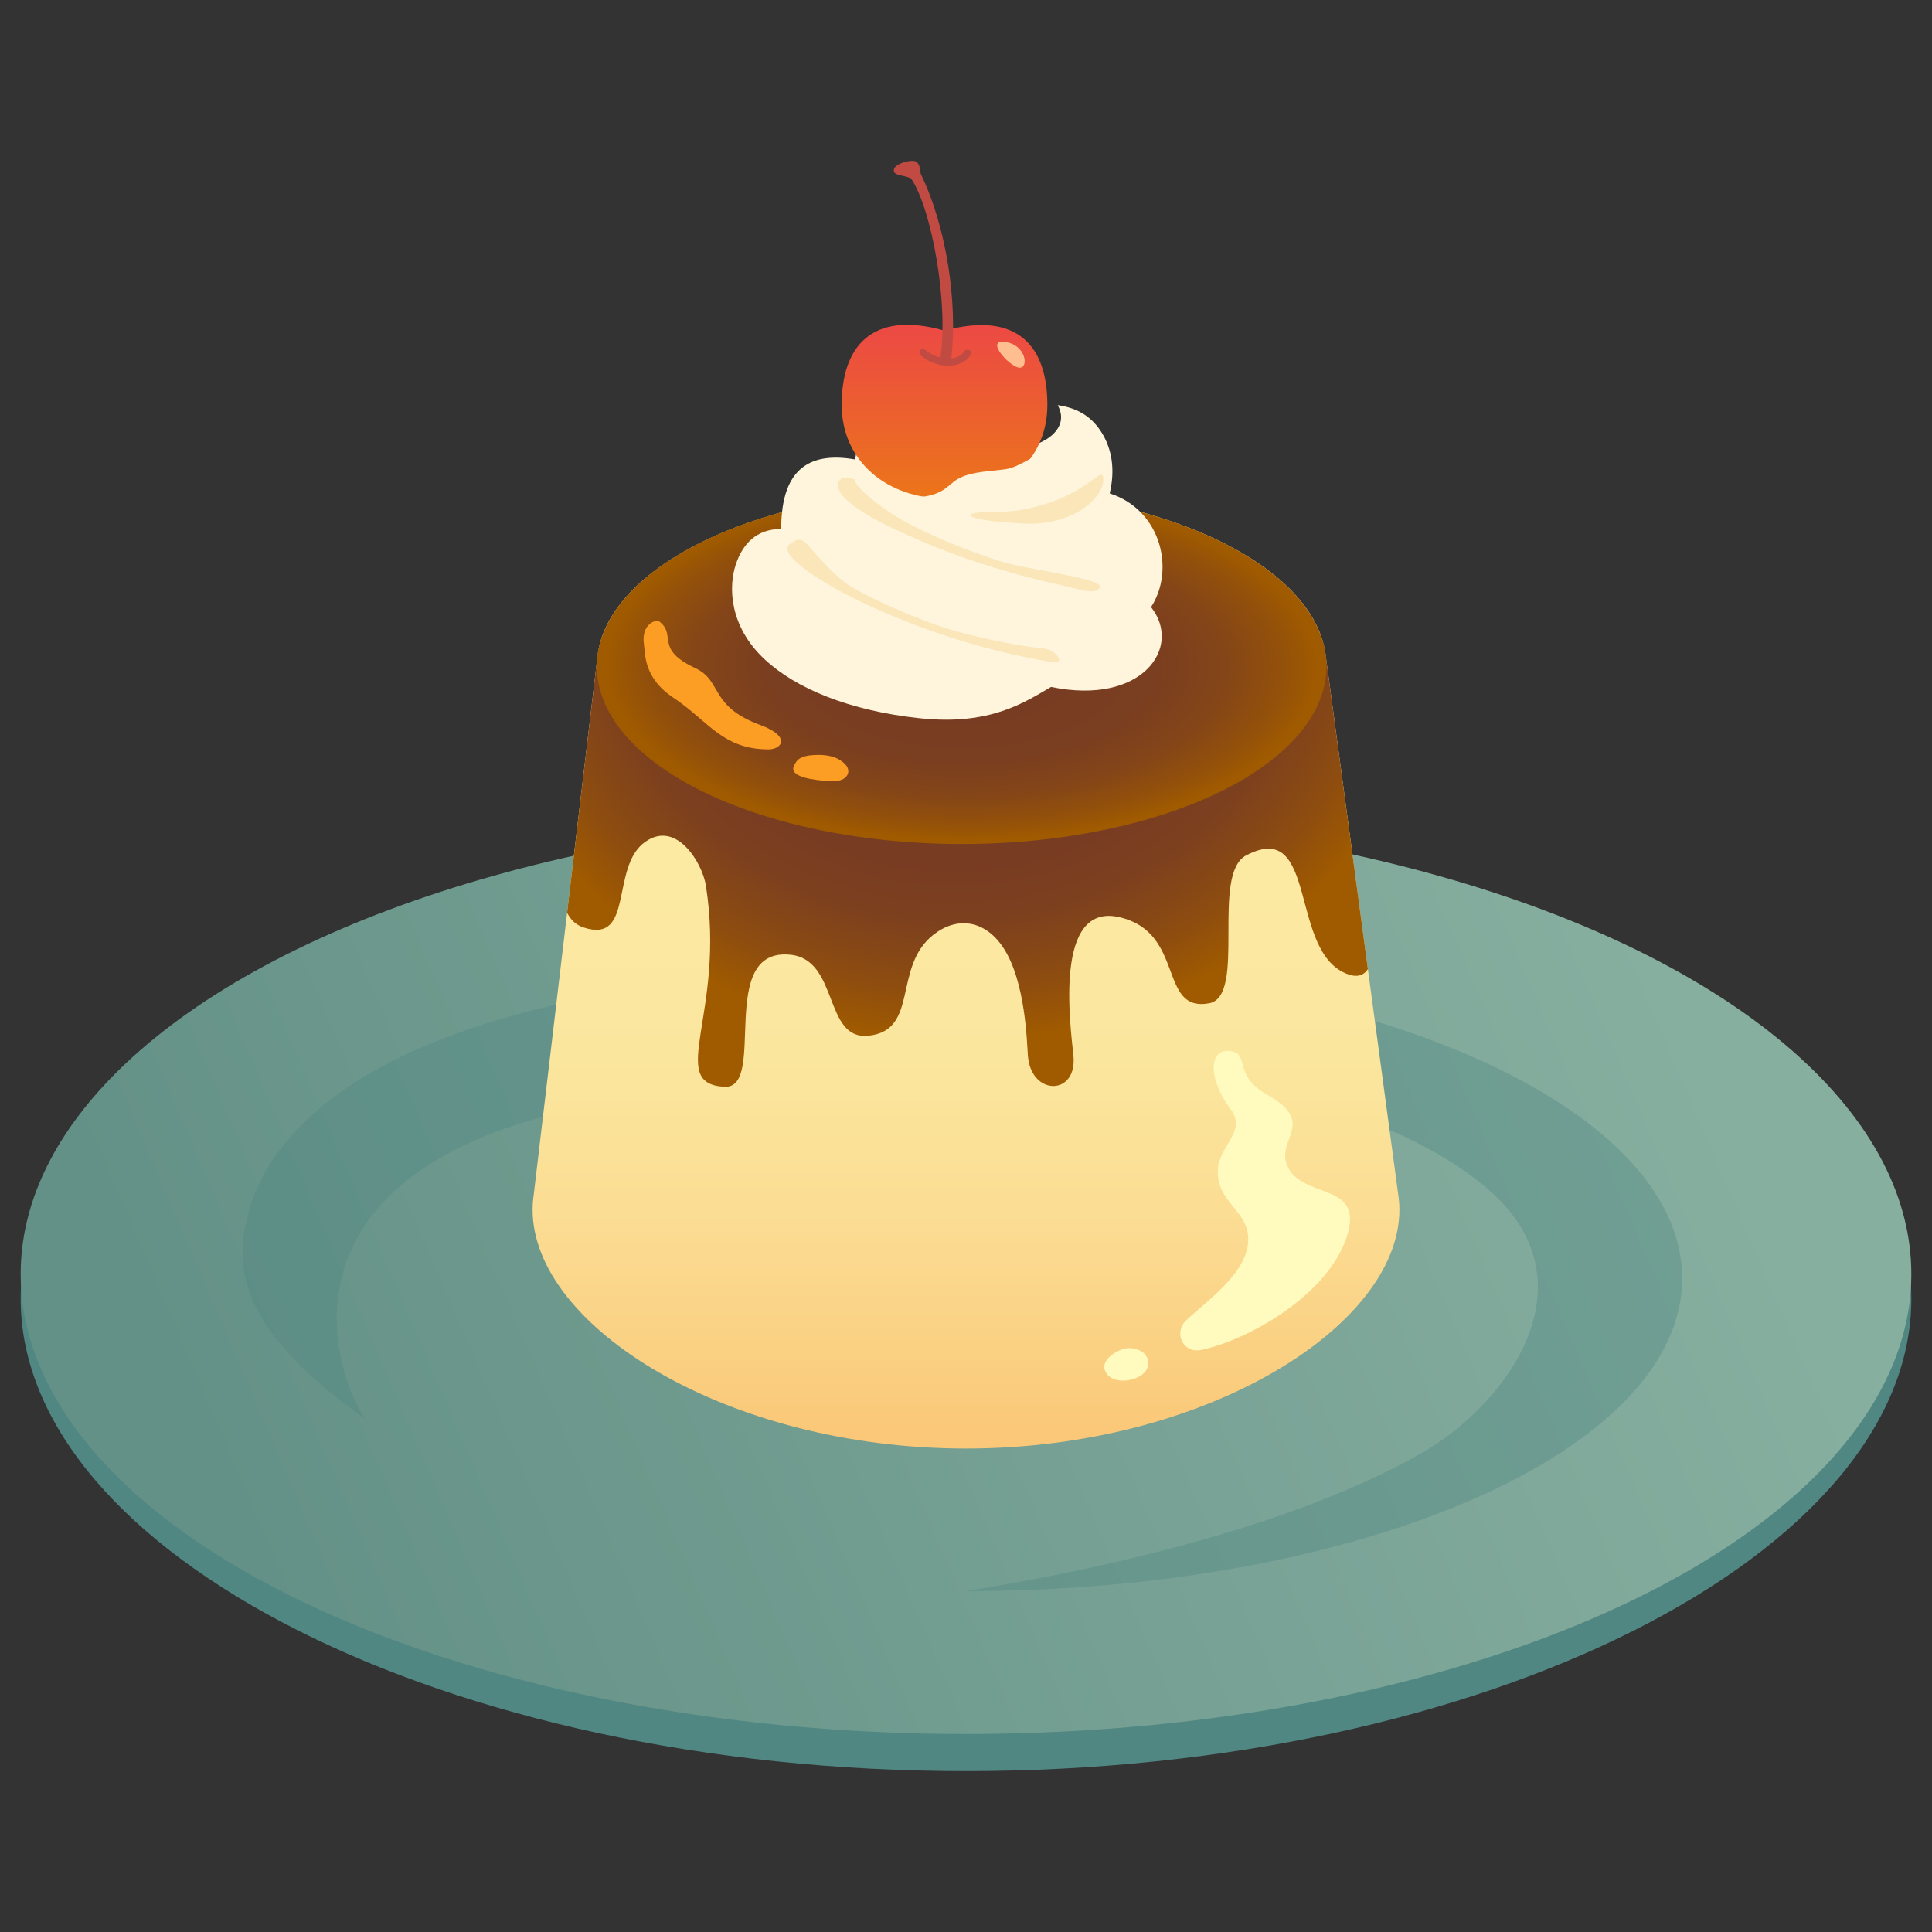<?xml version="1.0" encoding="UTF-8"?><svg xmlns="http://www.w3.org/2000/svg" xmlns:xlink="http://www.w3.org/1999/xlink" viewBox="0 0 700 700"><rect x="0" y="0" width="700" height="700" fill="#333333" stroke="none"/><defs><style>.cls-1,.cls-2{fill:none;}.cls-3{fill:#ffbe8f;}.cls-4{fill:#c14a43;}.cls-5{mix-blend-mode:multiply;opacity:.4;}.cls-6{fill:url(#_名称未設定グラデーション_1286);}.cls-7{fill:url(#_名称未設定グラデーション_1275);}.cls-8{fill:url(#_名称未設定グラデーション_1264);}.cls-9{fill:url(#_名称未設定グラデーション_1157);}.cls-10{fill:#508782;}.cls-2{stroke:#c14a43;stroke-linecap:round;stroke-linejoin:round;stroke-width:2.62px;}.cls-11{isolation:isolate;}.cls-12{fill:#fff5dc;}.cls-13{fill:#fc9d24;}.cls-14{fill:url(#_名称未設定グラデーション_379);}.cls-15{fill:#fffbbe;}.cls-16{fill:#fae6b9;}.cls-17{clip-path:url(#clippath);}</style><linearGradient id="_名称未設定グラデーション_379" x1="94.26" y1="571.53" x2="602.97" y2="352.94" gradientUnits="userSpaceOnUse"><stop offset="0" stop-color="#649187"/><stop offset="1" stop-color="#87afa0"/></linearGradient><linearGradient id="_名称未設定グラデーション_1286" x1="350" y1="180.39" x2="350" y2="517.89" gradientUnits="userSpaceOnUse"><stop offset=".41" stop-color="#fce9a2"/><stop offset=".6" stop-color="#fbe69e"/><stop offset=".77" stop-color="#fbdd93"/><stop offset=".93" stop-color="#facf81"/><stop offset="1" stop-color="#fac878"/></linearGradient><clipPath id="clippath"><path class="cls-1" d="M193.37,432.91c-.26,1.8-.4,3.61-.4,5.43,0,42.19,70.31,86.49,157.03,86.49s157.03-44.3,157.03-86.49c0-2.03-.17-4.04-.49-6.04l-25.85-192.09c-.07-.65-.16-1.3-.26-1.94-3.47-34.01-61.24-61.06-132.01-61.06s-128.95,27.25-132.04,61.43c-.1.65-.17,1.29-.23,1.94l-22.78,192.32Z"/></clipPath><radialGradient id="_名称未設定グラデーション_1275" cx="346.49" cy="212.45" fx="346.49" fy="212.45" r="138.87" gradientTransform="translate(615.12 -191.22) rotate(89.93) scale(1.17 1.27) skewX(.03)" gradientUnits="userSpaceOnUse"><stop offset=".61" stop-color="#783c23"/><stop offset=".73" stop-color="#7d401e"/><stop offset=".88" stop-color="#8d4c10"/><stop offset="1" stop-color="#a05a00"/></radialGradient><radialGradient id="_名称未設定グラデーション_1264" cx="348.42" cy="241.51" fx="348.42" fy="241.51" r="128.44" gradientTransform="translate(.71 120.9) rotate(.34) scale(1 .49)" gradientUnits="userSpaceOnUse"><stop offset=".27" stop-color="#783c23"/><stop offset=".54" stop-color="#7a3e20"/><stop offset=".74" stop-color="#844518"/><stop offset=".91" stop-color="#94510a"/><stop offset="1" stop-color="#a05a00"/></radialGradient><linearGradient id="_名称未設定グラデーション_1157" x1="342.22" y1="119.33" x2="342.22" y2="181.49" gradientUnits="userSpaceOnUse"><stop offset="0" stop-color="#ec4a43"/><stop offset="1" stop-color="#ec7619"/></linearGradient></defs><g class="cls-11"><g id="_レイヤー_2"><path class="cls-10" d="M7.49,470.61c0,92.02,153.35,171.1,342.51,171.1s342.51-79.08,342.51-171.1-153.35-166.62-342.51-166.62S7.49,378.59,7.49,470.61Z"/><ellipse class="cls-14" cx="350" cy="461.64" rx="342.51" ry="166.62"/><g class="cls-5"><path class="cls-10" d="M88.57,445.78c7.85-46,68.44-95.37,261.43-95.93,143.31-.42,259.48,50.74,259.48,113.32s-116.17,113.32-259.48,113.32c72.93-11.78,129.47-29.67,164.93-49.93,31.42-17.95,62.15-61.06,25.81-94.25-25.81-23.56-76.3-40.39-127.91-43.76-39.25-2.56-88.58-7.52-194.11,11.22-120.05,21.32-99.86,94.25-86.39,114.44-32.54-23.56-47.98-43.71-43.76-68.44Z"/></g><path class="cls-6" d="M193.37,432.91c-.26,1.8-.4,3.61-.4,5.43,0,42.19,70.31,86.49,157.03,86.49s157.03-44.3,157.03-86.49c0-2.03-.17-4.04-.49-6.04l-25.85-192.09c-.07-.65-.16-1.3-.26-1.94-3.47-34.01-61.24-61.06-132.01-61.06s-128.95,27.25-132.04,61.43c-.1.65-.17,1.29-.23,1.94l-22.78,192.32Z"/><g class="cls-17"><path class="cls-15" d="M446.83,381.07c-8.63-2.32-9.88,8.88-.88,20.92,6,8.02-4.69,13.51-4.74,22.26-.07,11.28,10.31,14.11,11.02,23.73.93,12.51-14.88,23.24-22.4,30.35-4.76,4.49-1.3,12.27,5.63,10.75,17.84-3.92,47.35-20.93,53.06-42.89,4.6-17.68-16.79-11.93-22.07-23.69-4.36-9.69,10.92-15.64-7.23-25.81-12.12-6.79-6.83-14.13-12.39-15.63Z"/><path class="cls-15" d="M401.19,498c3.38,4.24,13.86,2,14.73-3.12.96-5.63-5.76-7.13-8.91-6.12-3.92,1.25-9.2,5.01-5.82,9.24Z"/><path class="cls-7" d="M212.56,234.08c-2.24,49.67-19.17,96.01-1.12,101.96,18.51,6.1,9.54-21.95,22.3-31,11.41-8.09,20.74,7.72,22.01,15.79,7.32,46.34-14.59,71.81,6.73,72.93,15.69.83-3.2-50.68,23.97-47.84,17.55,1.84,11.94,31.01,28.2,29.34,18.49-1.9,8.68-24.91,23.56-36.6,8.41-6.61,18.51-5.49,25.24,4.61,8.14,12.21,8.59,34.25,8.98,39.27,1.12,14.59,17.95,14.59,16.49-.04-1.13-11.28-7.2-55.75,16.71-50.17s13.93,34.51,32.44,31.18c13.8-2.49.43-46.8,13.46-53.6,26.37-13.75,15.15,35.61,37.03,43.14,28.57,9.83-19.07-125.49,5.61-120.26l-281.62,1.31Z"/></g><ellipse class="cls-8" cx="348.42" cy="241.51" rx="132.18" ry="64.3"/><path class="cls-13" d="M233.29,233.25c-.98-6.87,4.2-9.26,5.89-7.85,5.89,4.91-1.96,9.81,12.76,16.68,9.94,4.64,4.91,13.74,23.55,20.61,11.2,4.13,7.85,8.83,2.94,8.83-16.68,0-21.89-10.38-34.35-18.65-10.92-7.24-10.24-15.74-10.79-19.63Z"/><path class="cls-13" d="M306.19,276.85c2.51,2.51,1.05,6.48-5.01,6.2-6.77-.31-14.97-1.62-13.64-5.22,1.07-2.89,2.94-3.93,6.78-4.22,7.08-.54,10.15,1.52,11.87,3.24Z"/><path class="cls-12" d="M277.07,238.92c-12.97-12.12-13.16-26.42-10.45-34.48,2.46-7.31,7.39-12.79,16.42-12.79,0-22.84,11.29-27.9,26.88-25.16,0-7.89,13.34-15.04,32.83-5.58,5.79,2.81,23.33,5.66,35.88-1.45,3.82-2.16,7.93-6.57,4.6-12.66,6.29.88,11.8,3.5,15.73,9.63,3.93,6.13,5.15,13.69,3.11,22.33,18.9,6.14,23.62,28,14.97,41.2,11.49,14.47-3.09,35.78-36.23,28.93-9.76,5.69-22.19,14.08-47.64,11.34s-44.8-10.76-56.1-21.32Z"/><path class="cls-16" d="M381.52,239.93c-52.24-8.22-102.79-36.63-95.56-42.6,2.77-2.29,4.21-2.43,6.56,0,2.36,2.43,9.49,11.43,16.14,15.42,7.88,4.73,25.99,12.6,37.02,15.75,11.03,3.15,25.97,5.98,31.51,6.3,5.53.32,9.06,5.86,4.33,5.12Z"/><path class="cls-16" d="M398.48,212.76c-1.49,2.99-7.09.79-14.18-.79-26.34-5.85-44.68-12.98-60.65-20.48-12.54-5.89-19.34-11.43-19.9-14.72-.33-1.97.21-4.98,5.86-3.07,0,0-.14,2.82,10.89,10.7,8.03,5.74,24.19,13.26,41.75,18.9,9.73,3.13,37.81,6.3,36.23,9.45Z"/><path class="cls-9" d="M379.48,146.7c0,20.58-16.68,33.9-37.26,33.9s-37.26-13.33-37.26-33.9,10.35-34.5,37.26-26.91c27.09-7.34,37.26,6.33,37.26,26.91Z"/><path class="cls-12" d="M329.62,180.25c12.6,0,13.39-4.73,18.12-7.09,4.73-2.36,11.03-2.36,16.54-3.15,5.51-.79,10.44-5.73,14.67-5.62,4.23.11,2.83,6.68,1.87,8.77-2.29,4.99-11.58,10.27-20.48,11.81-18.12,3.15-30.72-4.73-30.72-4.73Z"/><path class="cls-16" d="M354.03,185.76c6.3-.79,10.31.34,18.9-1.58,21.27-4.73,26.19-15.72,26.78-11.03.79,6.3-9.93,17.31-28.36,16.54-18.9-.79-23.02-3.23-17.33-3.94Z"/><path class="cls-3" d="M364.25,123.89c7.62,1.11,8.58,9.64,5.03,9.32-3.55-.32-12.65-10.43-5.03-9.32Z"/><path class="cls-4" d="M340.57,130.31c3.35-19.34-2.94-54.73-10.5-65.67-2.83-1.38-6.99-.87-6.12-3.5.62-1.85,6.12-3.5,7.86-2.62,1.75.87,1.75,4.37,1.75,4.37,9.57,19.77,13.37,46.96,11.14,66.95l-4.13.47Z"/><path class="cls-2" d="M334.4,127.76c5.5,4.57,13.35,4.57,16.12.22"/></g></g></svg>